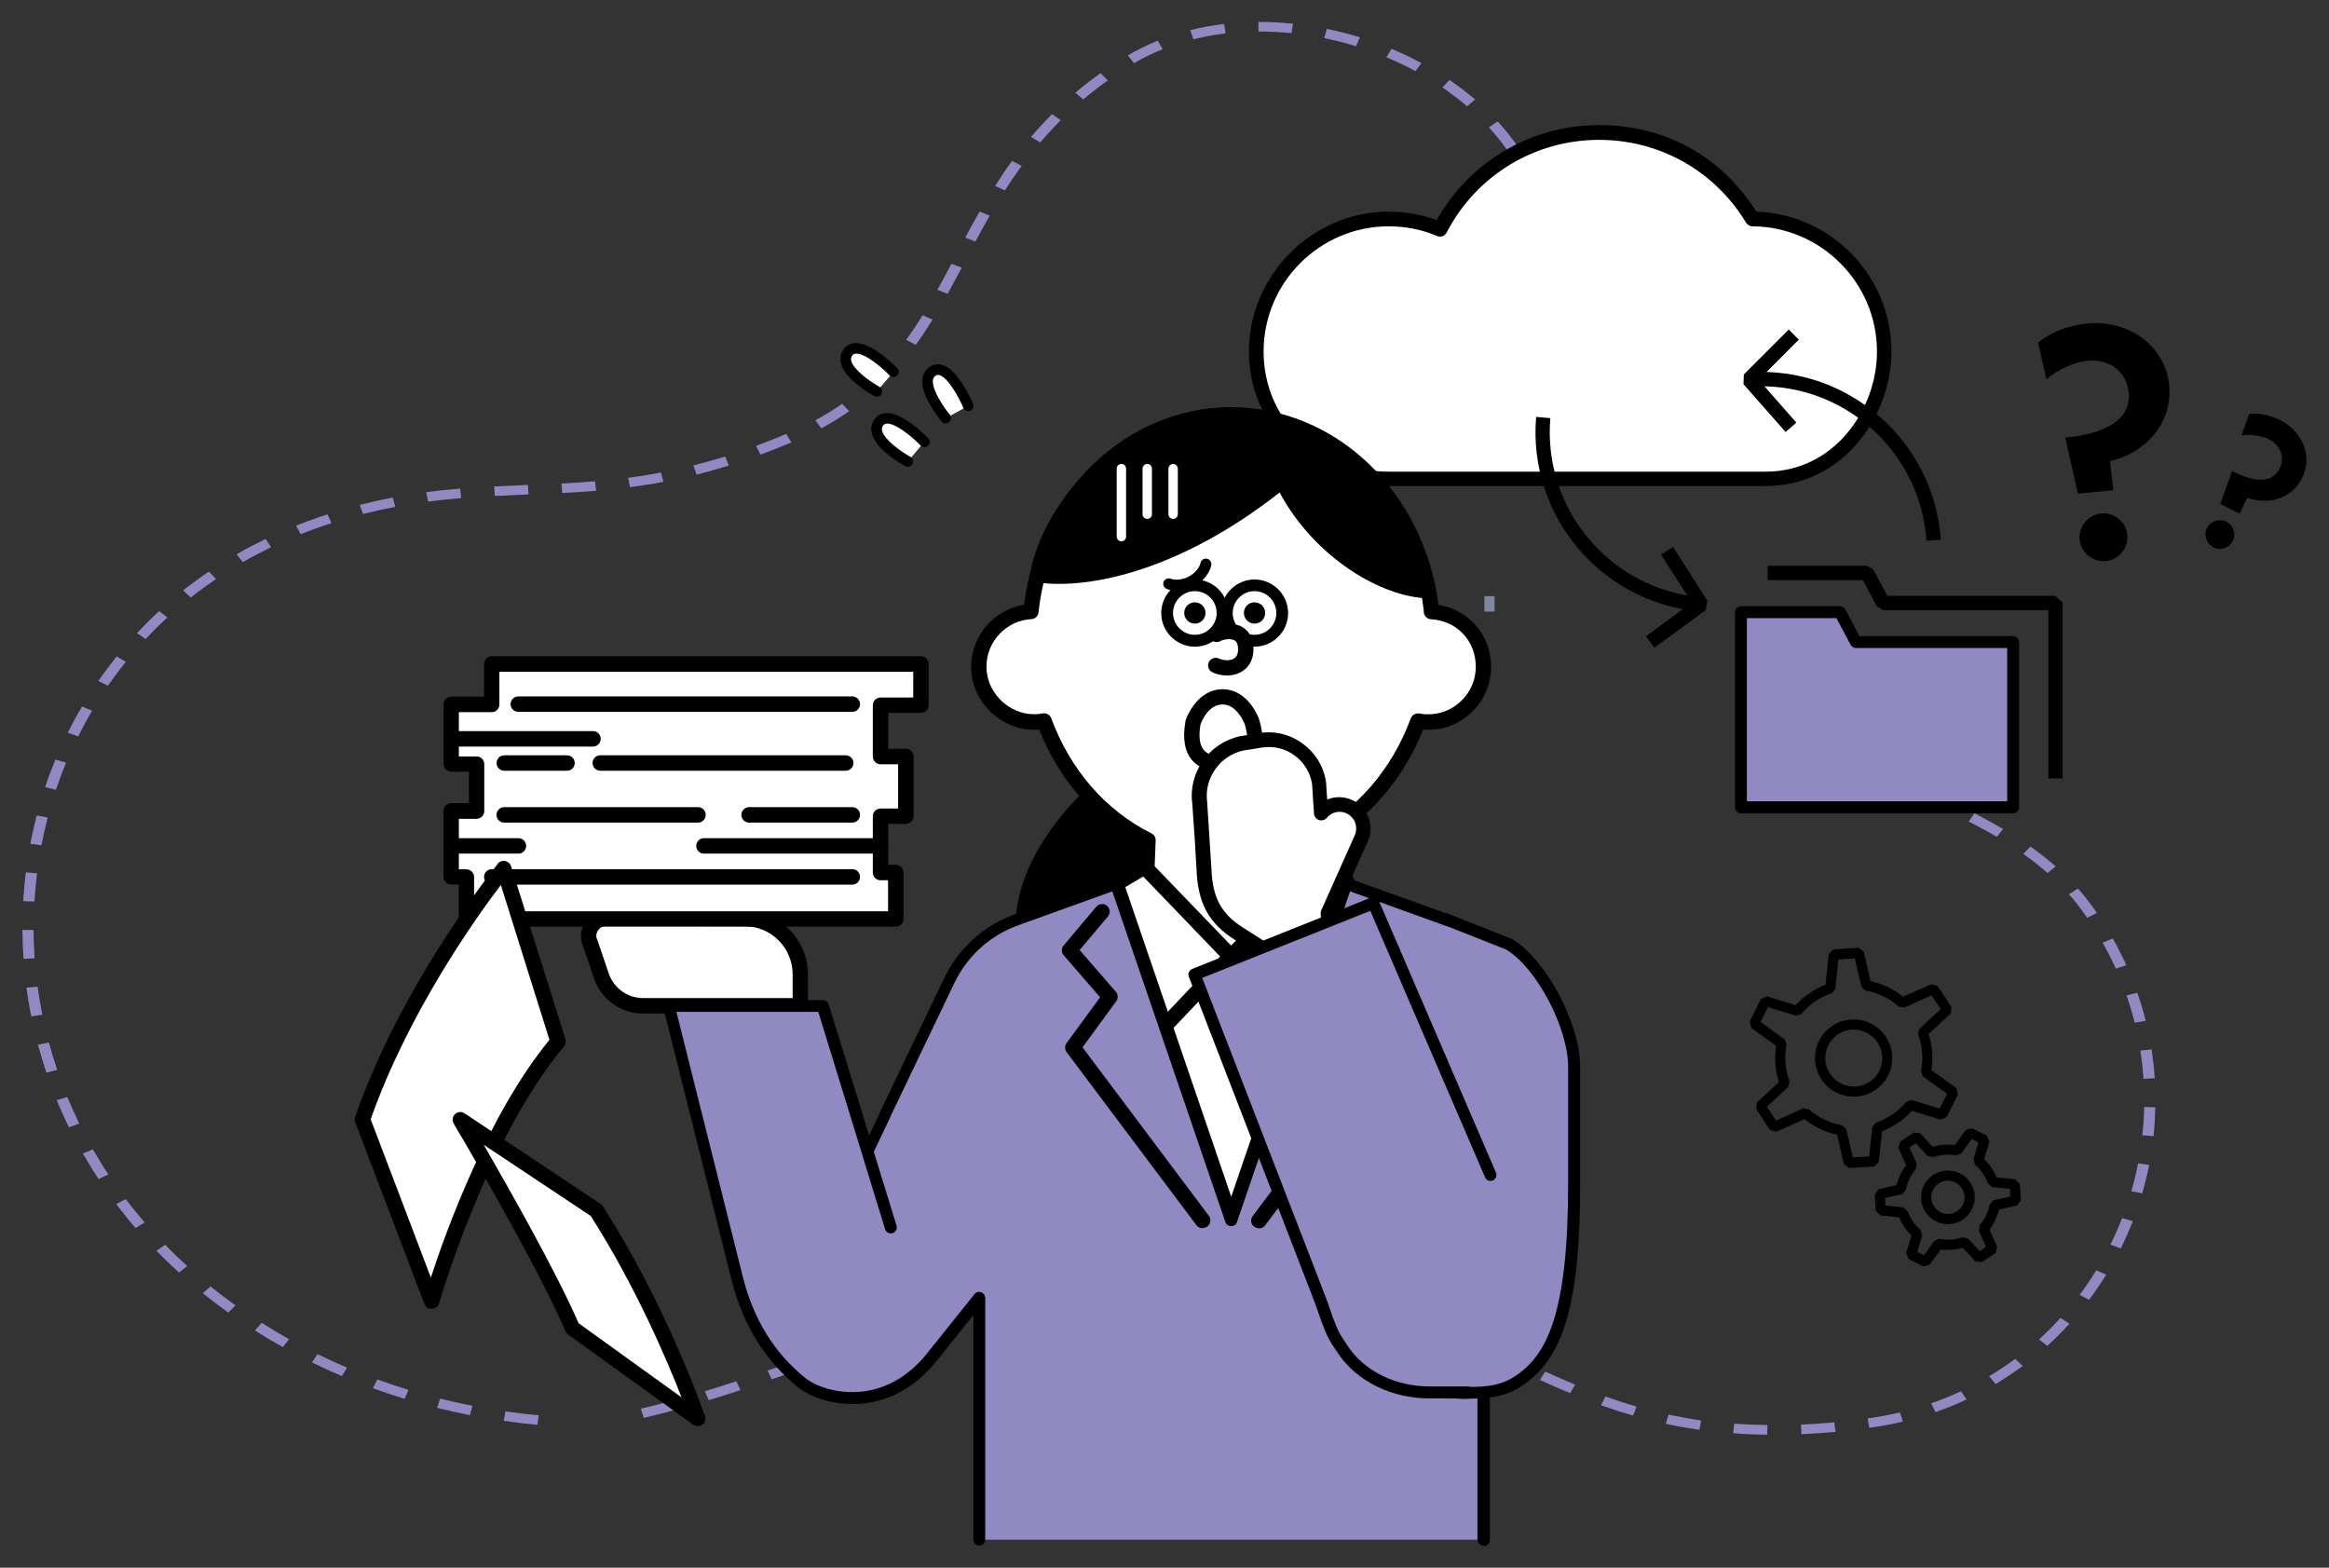 <?xml version="1.0" encoding="UTF-8"?>
<svg id="_レイヤー_2" xmlns="http://www.w3.org/2000/svg" width="208" height="140" version="1.1" viewBox="0 0 208 140">
  <rect x="0" y="0" width="208" height="140" fill="#333333" stroke="none"/>
  <!-- Generator: Adobe Illustrator 29.5.1, SVG Export Plug-In . SVG Version: 2.1.0 Build 141)  -->
  <path d="M157.84,128.12c-1.03,0-2.05-.05-3.05-.13l.09-.85c.96.07,1.97.11,2.97.12l-.02.85h0ZM160.89,128.07l-.05-.85c.96-.04,1.97-.11,2.98-.2l.11.85c-1.03.09-2.05.16-3.03.21h0ZM151.76,127.68c-1-.14-2.01-.32-2.99-.53l.25-.82c.96.2,1.94.38,2.91.52l-.16.84h0ZM166.95,127.51l-.16-.84c.97-.13,1.94-.31,2.89-.54l.27.82c-.98.24-1.99.42-3,.56h0ZM48,127.24c-1.01-.09-2.02-.21-3.02-.36l.17-.84c.97.14,1.97.26,2.96.35l-.11.85h0ZM57.5,126.62l-.27-.82c.92-.22,1.9-.46,2.87-.73l.31.81c-.99.27-1.97.52-2.91.74h0ZM145.84,126.41c-.94-.27-1.87-.57-2.85-.92l.39-.78c.95.34,1.86.63,2.78.9l-.32.81h0ZM41.98,126.38c-.99-.2-1.98-.42-2.95-.66l.28-.82c.95.24,1.92.45,2.89.64l-.23.83h0ZM172.85,126.1l-.38-.78c.91-.31,1.8-.68,2.67-1.08l.49.74c-.9.42-1.83.79-2.77,1.12h0ZM63.29,125.04l-.34-.8c.89-.27,1.82-.56,2.81-.89l.37.79c-1,.33-1.94.63-2.84.9h0ZM36.14,124.92c-.95-.29-1.9-.61-2.84-.95l.4-.78c.92.33,1.85.64,2.78.93l-.34.8h0ZM140.23,124.41c-.82-.34-1.68-.71-2.7-1.17l.47-.75c1.01.45,1.86.82,2.67,1.16l-.44.76h0ZM178.23,123.6l-.58-.7c.8-.48,1.58-1,2.33-1.55l.66.64c-.78.57-1.59,1.11-2.41,1.61h0ZM68.93,123.19l-.38-.79c.92-.32,1.86-.64,2.79-.97l.38.78c-.93.33-1.87.65-2.8.97h0ZM30.54,122.89c-.9-.38-1.81-.8-2.68-1.22l.5-.74c.86.42,1.74.82,2.63,1.2l-.45.76h0ZM134.87,122.02c-.88-.41-1.76-.81-2.65-1.21l.47-.75c.9.4,1.78.81,2.66,1.21l-.48.74h0ZM74.52,121.25l-.38-.78c.92-.32,1.87-.64,2.81-.96l.37.79c-.94.31-1.87.63-2.8.95ZM25.26,120.3c-.85-.47-1.69-.97-2.49-1.49l.6-.68c.8.5,1.62,1,2.45,1.46l-.56.71h0ZM182.84,120.19l-.74-.58c.67-.6,1.32-1.25,1.92-1.92l.8.52c-.63.69-1.29,1.36-1.98,1.98ZM129.55,119.65c-.95-.39-1.83-.74-2.71-1.07l.4-.78c.89.33,1.8.68,2.76,1.08l-.44.76h0ZM80.13,119.38l-.34-.8c1-.31,1.93-.6,2.85-.86l.32.81c-.92.27-1.85.54-2.83.85h0ZM85.82,117.75l-.29-.82c.98-.25,1.97-.49,2.92-.7l.25.82c-.94.21-1.91.44-2.88.69h0ZM124.06,117.64c-.94-.29-1.89-.56-2.83-.8l.28-.82c.96.24,1.94.52,2.89.82l-.34.8ZM20.38,117.21c-.78-.56-1.54-1.14-2.27-1.72l.69-.61c.72.58,1.47,1.15,2.23,1.69l-.65.65h0ZM91.62,116.47l-.21-.83c1-.18,2-.35,2.98-.49l.17.84c-.97.14-1.96.31-2.94.49ZM118.35,116.21c-.96-.19-1.94-.34-2.93-.48l.16-.84c1,.14,2.01.31,2.99.49l-.22.83h0ZM186.58,116.08l-.85-.45c.53-.7,1.02-1.43,1.48-2.19l.89.39c-.47.77-.99,1.53-1.53,2.25ZM97.51,115.6l-.13-.85c1-.11,2.01-.2,3.03-.27l.09.85c-1,.07-2,.16-2.98.27h0ZM112.46,115.4c-.97-.09-1.98-.15-2.98-.19l.05-.85c1.03.04,2.05.1,3.03.19l-.1.85h0ZM103.49,115.19l-.04-.85c.9-.03,1.81-.05,2.72-.05h.32v.85h-.32c-.88,0-1.79.02-2.68.04ZM15.98,113.64c-.69-.63-1.36-1.28-2.01-1.94l.78-.54c.63.65,1.29,1.29,1.97,1.9l-.74.58ZM189.4,111.48l-.92-.33c.38-.77.73-1.57,1.04-2.37l.96.27c-.32.82-.68,1.64-1.07,2.43h0ZM12.1,109.66c-.6-.69-1.17-1.41-1.72-2.13l.85-.45c.53.71,1.11,1.41,1.69,2.09l-.82.5h0ZM191.32,106.57l-.97-.2c.24-.81.44-1.65.6-2.48l.99.14c-.17.85-.38,1.7-.62,2.54ZM8.81,105.3c-.49-.74-.96-1.52-1.41-2.29l.9-.37c.43.75.89,1.51,1.38,2.24l-.88.42h0ZM192.33,101.46l-1-.08c.09-.84.15-1.69.16-2.52l1,.02c-.02.85-.07,1.72-.16,2.59ZM6.15,100.66c-.38-.79-.75-1.6-1.09-2.41l.95-.28c.33.79.69,1.59,1.07,2.37,0,0-.92.33-.92.33ZM191.43,96.34c-.05-.84-.15-1.69-.28-2.52l1-.11c.13.85.23,1.72.29,2.58l-1,.05ZM4.15,95.79c-.28-.82-.53-1.67-.76-2.5l.98-.19c.22.82.47,1.65.74,2.45l-.96.24ZM190.65,91.34c-.2-.82-.45-1.65-.73-2.45l.96-.24c.29.82.54,1.67.75,2.51l-.98.17h0ZM2.79,90.76c-.17-.85-.31-1.7-.43-2.56l1-.09c.11.83.26,1.68.42,2.51,0,0-.99.14-.99.14ZM188.96,86.5c-.35-.78-.75-1.56-1.18-2.32l.91-.37c.44.78.85,1.58,1.21,2.38l-.94.31ZM2.1,85.63c-.06-.86-.09-1.72-.1-2.58h1c0,.83.04,1.69.09,2.53l-1,.05h0ZM186.39,81.95c-.11-.16-.22-.31-.33-.47-.4-.56-.83-1.11-1.29-1.62l.81-.51c.48.54.93,1.11,1.35,1.69.12.16.23.32.34.49l-.87.43h0ZM3.07,80.51l-1-.04c.05-.85.13-1.72.24-2.57l1,.09c-.1.84-.18,1.69-.23,2.52ZM182.86,77.96c-.66-.58-1.39-1.16-2.16-1.71l.64-.65c.81.57,1.56,1.17,2.25,1.77l-.72.59h0ZM3.7,75.48l-.99-.13c.16-.85.36-1.7.57-2.53l.98.19c-.21.82-.4,1.65-.56,2.48h0ZM178.33,74.73c-.77-.45-1.59-.9-2.51-1.37l.52-.73c.93.48,1.77.94,2.56,1.4l-.57.7h0ZM4.99,70.53l-.96-.24c.27-.83.59-1.65.92-2.46l.95.28c-.33.79-.63,1.6-.9,2.41h0ZM6.97,65.76l-.92-.33c.4-.8.82-1.58,1.28-2.34l.9.38c-.44.74-.86,1.52-1.25,2.3h0ZM9.64,61.24l-.86-.43c.52-.74,1.07-1.48,1.63-2.19l.83.48c-.56.69-1.09,1.4-1.6,2.13h0ZM13.01,57.07l-.78-.53c.63-.67,1.3-1.34,1.98-1.97l.74.57c-.67.61-1.32,1.26-1.94,1.92ZM17.03,53.35l-.68-.62c.74-.59,1.52-1.16,2.31-1.69l.63.67c-.77.53-1.53,1.07-2.25,1.65h0ZM21.69,50.21l-.56-.71c.84-.49,1.72-.94,2.59-1.37l.49.74c-.86.42-1.71.86-2.53,1.33h0ZM26.86,47.71l-.42-.77c.71-.28,1.44-.55,2.17-.8.21-.07.43-.14.64-.21l.36.79c-.2.07-.42.13-.63.2-.71.24-1.43.5-2.12.78h0ZM32.42,45.91l-.29-.82c.97-.25,1.96-.47,2.95-.66l.22.83c-.96.19-1.93.4-2.88.64ZM38.23,44.79l-.16-.84c.96-.13,1.95-.23,3.03-.32l.09.85c-1.05.09-2.01.19-2.96.31ZM44.19,44.29l-.05-.85c.96-.05,1.92-.09,2.88-.13h.13l.05.85h-.13c-.96.04-1.91.08-2.87.13h0ZM50.21,44.03l-.06-.85c1.1-.05,2.08-.13,2.99-.2l.1.85c-.92.08-1.92.14-3.03.2h0ZM56.26,43.51l-.16-.84c1-.13,1.98-.29,2.93-.47l.22.83c-.97.19-1.98.34-2.99.48ZM62.21,42.38l-.28-.82c.94-.24,1.89-.5,2.83-.79l.34.8c-.96.3-1.94.57-2.89.82h0ZM67.92,40.6l-.4-.78c.89-.33,1.8-.69,2.7-1.07l.45.76c-.92.39-1.85.76-2.75,1.09ZM73.35,38.25l-.53-.72c.84-.45,1.64-.94,2.39-1.47l.63.66c-.78.55-1.62,1.06-2.49,1.53ZM78.09,34.95l-.73-.58c.66-.59,1.3-1.24,1.9-1.92l.81.51c-.63.71-1.29,1.38-1.98,1.99ZM139.5,33.06c-.04-.83-.08-1.68-.13-2.55l1-.05c.05.88.09,1.72.13,2.56l-1,.03ZM81.78,30.8l-.85-.45c.49-.68.97-1.4,1.47-2.2l.89.39c-.51.82-1,1.56-1.5,2.25h0ZM139.16,27.98c-.09-.87-.2-1.69-.34-2.52l1-.12c.14.84.25,1.68.34,2.56l-1,.08h0ZM84.63,26.24l-.91-.36c.42-.76.84-1.54,1.25-2.32l.92.34c-.42.78-.83,1.57-1.26,2.34ZM138.34,22.96c-.19-.82-.4-1.65-.63-2.48l.97-.2c.24.84.46,1.69.65,2.52l-.99.16h0ZM87.12,21.57l-.92-.35c.49-.9.89-1.64,1.29-2.33l.9.37c-.39.68-.79,1.41-1.28,2.3h0ZM136.92,18.05c-.09-.27-.2-.55-.3-.82-.19-.52-.42-1.04-.67-1.55l.92-.33c.27.53.5,1.08.7,1.62.1.28.2.56.3.84l-.96.24h0ZM89.76,17.01l-.89-.41c.51-.79,1-1.53,1.52-2.23l.85.45c-.51.7-1,1.41-1.5,2.19h0ZM134.63,13.44c-.49-.71-1.05-1.4-1.66-2.07l.79-.53c.63.69,1.21,1.42,1.73,2.16l-.86.43h0ZM92.9,12.72l-.82-.49c.6-.71,1.23-1.4,1.88-2.04l.77.55c-.63.63-1.25,1.3-1.83,1.98ZM131.02,9.49c-.69-.59-1.43-1.15-2.2-1.68l.63-.67c.8.55,1.58,1.13,2.29,1.74l-.71.6h0ZM96.75,8.88l-.71-.6c.71-.6,1.47-1.19,2.25-1.75l.65.65c-.76.54-1.5,1.11-2.19,1.7h0ZM126.41,6.35c-.83-.45-1.7-.86-2.59-1.23l.45-.76c.92.38,1.82.81,2.68,1.28l-.54.72h0ZM101.28,5.64l-.56-.7c.85-.49,1.75-.93,2.68-1.31l.43.77c-.89.35-1.74.77-2.55,1.24ZM121.1,4.13c-.93-.29-1.89-.53-2.84-.73l.24-.82c.99.2,1.98.45,2.95.75l-.34.8ZM106.58,3.51l-.28-.82c.97-.24,1.99-.43,3.02-.55l.14.84c-.98.12-1.95.3-2.88.53ZM115.34,2.96c-.95-.09-1.9-.15-2.84-.15h-.11v-.85h.12c.97,0,1.97.05,2.96.16l-.12.85h-.02Z" style="fill: #9189c2;"/>
  <rect x="132.57" y="53.24" width=".91" height="1.37" style="fill: #8185a0;"/>
  <polygon points="179.79 57.33 179.79 72.09 155.49 72.09 155.49 54.66 164.34 54.66 165.75 57.33 179.79 57.33" style="fill: #9189c2;"/>
  <path d="M179.79,72.63h-24.31c-.3,0-.53-.24-.53-.53v-17.43c0-.3.24-.53.53-.53h8.85c.2,0,.38.11.47.28l1.27,2.39h13.72c.3,0,.53.24.53.53v14.76c0,.3-.24.53-.53.53ZM156.02,71.56h23.24v-13.69h-13.51c-.2,0-.38-.11-.47-.28l-1.27-2.39h-8v16.37Z"/>
  <path d="M168.27,31.38c0,5.42-3.97,11.38-10.59,11.38h-33.66c-6.53,0-11.83-4.84-11.83-11.38s5.3-11.83,11.83-11.83c1.62,0,3.17.33,4.59.92,2.66-5.13,8.02-8.65,14.2-8.65,5.81,0,10.89,3.1,13.69,7.72,6.51.03,11.77,5.31,11.77,11.83h0Z" style="fill: #fff;"/>
  <path d="M157.68,43.41h-33.66c-6.99,0-12.48-5.28-12.48-12.03s5.6-12.48,12.48-12.48c1.47,0,2.92.25,4.29.75,2.95-5.24,8.45-8.48,14.49-8.48s10.98,2.88,14.06,7.73c6.68.23,12.06,5.75,12.06,12.47,0,5.78-4.3,12.03-11.24,12.03h0ZM124.03,20.21c-6.16,0-11.18,5.02-11.18,11.18s4.91,10.73,11.18,10.73h33.66c6.14,0,9.94-5.57,9.94-10.73,0-6.13-4.99-11.14-11.12-11.18-.23,0-.44-.12-.56-.31-2.81-4.64-7.72-7.41-13.14-7.41-5.75,0-10.97,3.17-13.62,8.29-.16.3-.52.43-.83.3-1.37-.58-2.83-.87-4.33-.87h0Z"/>
  <polygon points="184.21 69.51 182.94 69.51 182.94 54.49 168.18 54.49 167.61 54.14 166.37 51.81 157.87 51.81 157.87 50.53 166.75 50.53 167.31 50.87 168.56 53.21 183.57 53.21 184.21 53.84 184.21 69.51"/>
  <polygon points="159.47 38.58 155.71 34.31 155.74 33.44 159.75 29.43 160.65 30.33 157.07 33.92 160.43 37.74 159.47 38.58"/>
  <path d="M172.05,48.29c-.56-8.14-7.62-14.31-15.76-13.76l-.09-1.28c8.84-.6,16.52,6.11,17.13,14.95l-1.28.09Z"/>
  <polygon points="149.42 48.84 152.48 53.63 152.33 54.49 147.75 57.84 147 56.82 151.09 53.81 148.35 49.53 149.42 48.84"/>
  <path d="M138.46,37.34c-.69,8.13,5.35,15.3,13.49,16l-.11,1.27c-8.83-.76-15.4-8.55-14.65-17.38l1.27.11h0Z"/>
  <path d="M165.14,104.31l-.47-.35-.6-2.62c-1.07-.24-2.05-.71-2.91-1.4l-2.52,1.13-.56-.16-1.24-1.87.07-.59,1.97-1.83c-.34-1.04-.42-2.15-.25-3.22l-2.23-1.61-.14-.57,1-2.01.54-.24,2.57.79c.74-.81,1.65-1.43,2.67-1.83l.28-2.74.42-.41,2.24-.14.47.35.6,2.62c1.06.24,2.05.71,2.91,1.4l2.52-1.12.56.16,1.24,1.87-.07.59-1.97,1.83c.34,1.04.42,2.15.25,3.22l2.23,1.61.14.57-1,2.01-.54.24-2.57-.79c-.74.81-1.65,1.43-2.67,1.83l-.28,2.73-.42.41-2.24.14v.02ZM164.47,100.49h.05l.37.34.58,2.53,1.47-.09.27-2.63.31-.38c1.07-.36,2.01-1.01,2.74-1.88l.49-.14,2.48.76.66-1.32-2.15-1.55-.18-.45s.02-.06.02-.09c.2-1.08.1-2.19-.28-3.22l.12-.49,1.9-1.77-.82-1.22-2.42,1.08-.49-.07c-.84-.74-1.85-1.23-2.93-1.43h-.06l-.36-.35-.59-2.53-1.47.09-.27,2.63-.31.38c-1.07.36-2.01,1.01-2.74,1.87l-.49.14-2.48-.76-.66,1.32,2.15,1.56.18.45s-.02.06-.02.09v.02c-.2,1.07-.1,2.17.28,3.2l-.12.49-1.9,1.77.82,1.23,2.42-1.09.49.07c.84.74,1.86,1.23,2.93,1.43h0Z"/>
  <path d="M165.57,97.93c-.21,0-.42-.02-.63-.05h0c-.91-.16-1.7-.67-2.23-1.43s-.72-1.68-.56-2.58c.16-.91.67-1.69,1.43-2.22s1.68-.72,2.58-.56c1.87.34,3.12,2.14,2.78,4.01-.16.91-.67,1.69-1.43,2.22-.58.4-1.26.61-1.95.61h0ZM165.56,91.94c-1.21,0-2.27.86-2.5,2.09-.13.67.02,1.34.41,1.9s.96.93,1.64,1.06h0c.67.13,1.34-.02,1.9-.41.56-.38.93-.96,1.05-1.63.25-1.38-.67-2.7-2.05-2.96-.15-.03-.31-.04-.45-.04h0Z"/>
  <path d="M171.77,113.09l-1.3-.65-.24-.54.49-1.57c-.49-.45-.86-1.01-1.11-1.62l-1.68-.17-.41-.42-.09-1.45.35-.47,1.6-.37c.16-.64.45-1.25.85-1.78l-.69-1.54.16-.56,1.21-.81.59.07,1.11,1.2c.62-.19,1.29-.24,1.97-.15l.99-1.36.57-.14,1.3.65.24.54-.48,1.57c.49.45.86,1.01,1.11,1.62l1.67.17.41.42.09,1.45-.35.47-1.6.37c-.16.64-.45,1.25-.85,1.78l.69,1.54-.16.56-1.21.81-.59-.07-1.12-1.21c-.64.19-1.31.24-1.97.15l-.99,1.36-.57.14h0ZM171.22,111.79l.61.31.92-1.29.46-.18c.68.14,1.38.09,2.02-.14l.52.1,1.06,1.14.56-.38-.64-1.44.07-.49c.46-.53.77-1.17.89-1.86l.34-.37,1.51-.34-.04-.68-1.58-.16-.39-.34c-.24-.67-.63-1.24-1.15-1.67l-.14-.49.45-1.48-.61-.31-.92,1.29-.46.18c-.68-.13-1.38-.09-2.02.14l-.53-.1-1.05-1.14-.57.38.64,1.44-.07.49c-.46.53-.77,1.18-.89,1.87l-.34.37-1.51.34.04.68,1.58.16.41.38c.23.63.62,1.2,1.14,1.63l.15.49-.45,1.48h0Z"/>
  <path d="M173.96,109.32c-.34,0-.7-.08-1.02-.23-.58-.27-1.02-.76-1.23-1.36-.22-.6-.19-1.25.09-1.83.27-.58.76-1.02,1.36-1.23,1.25-.44,2.62.2,3.06,1.45.22.6.18,1.25-.09,1.83-.27.58-.76,1.02-1.36,1.23-.27.09-.53.14-.81.14ZM173.96,105.43c-.16,0-.33.03-.49.09-.38.13-.67.41-.85.76-.17.36-.19.76-.05,1.14s.41.67.76.85c.36.17.76.19,1.13.05h0c.38-.13.67-.41.85-.76.17-.36.19-.76.05-1.14-.22-.6-.79-.99-1.4-.99h0Z"/>
  <g id="_テキスト">
    <path d="M98.77,69.81s-8.45,6.69-7.29,14.51l11.74-5.4v-6.02l-4.45-3.09Z"/>
    <path d="M91.48,85c-.11,0-.23-.03-.33-.09-.19-.1-.32-.29-.35-.5-1.21-8.11,7.19-14.86,7.54-15.14.24-.19.57-.2.82-.02l4.45,3.09c.19.13.3.34.3.56v6.02c0,.27-.16.51-.4.62l-11.74,5.4c-.09.04-.19.06-.29.06h0ZM98.82,70.67c-1.52,1.34-7.03,6.61-6.74,12.62l10.46-4.81v-5.22s-3.72-2.59-3.72-2.59Z"/>
    <polygon points="104.02 91.64 109.95 109 116.02 91.25 115.48 85.4 106.02 85.4 104.02 91.64" style="fill: #fff;"/>
    <path d="M109.95,109.68c-.29,0-.56-.19-.65-.46l-5.93-17.35c-.05-.14-.05-.29,0-.43l2.01-6.24c.09-.28.35-.48.65-.48h9.45c.35,0,.65.27.68.62l.54,5.85c0,.09,0,.2-.03.28l-6.07,17.75c-.09.27-.35.46-.65.46h0ZM104.75,91.63l5.21,15.24,5.37-15.71-.47-5.08h-8.32s-1.79,5.55-1.79,5.55Z"/>
    <polygon points="109.93 85.4 104.02 91.64 99.67 78.92 102.25 77.38 109.93 85.4" style="fill: #fff;"/>
    <path d="M104.02,92.32s-.09,0-.15-.02c-.24-.05-.42-.22-.5-.45l-4.35-12.72c-.1-.31.02-.64.3-.82l2.59-1.54c.27-.16.63-.12.85.12l7.67,8.02c.25.27.25.68,0,.95l-5.91,6.24c-.13.14-.31.21-.5.21h0ZM100.5,79.23l3.8,11.12,4.68-4.94-6.84-7.16-1.64.97h0Z"/>
    <polygon points="109.93 85.4 116.02 91.25 120.27 78.71 118.22 77.38 109.93 85.4" style="fill: #fff;"/>
    <path d="M116.02,91.93c-.17,0-.34-.07-.48-.19l-6.09-5.85c-.13-.13-.21-.31-.21-.49s.08-.37.21-.49l8.29-8.02c.23-.22.58-.26.85-.09l2.05,1.32c.27.17.38.5.27.79l-4.25,12.54c-.08.22-.26.39-.49.45-.05.02-.11.02-.16.02h0ZM110.92,85.39l4.8,4.61,3.73-11.01-1.14-.74-7.39,7.15h0Z"/>
    <path d="M127.84,54.63c-1.03-9.89-8.65-17.57-17.89-17.57s-16.85,7.68-17.89,17.57c-2.59.15-4.65,2.3-4.65,4.92s2.21,4.94,4.94,4.94c.31,0,.61-.03.9-.09,1.74,4.73,5.08,8.55,9.28,10.64l-.09,2.6,7.47,7.75,7.76-7.43-.27-2.96c4.17-2.1,7.49-5.91,9.22-10.61.29.05.6.09.9.09,2.73,0,4.94-2.21,4.94-4.94s-2.05-4.77-4.65-4.92h.02,0Z" style="fill: #fff;"/>
    <path d="M109.91,86.08c-.18,0-.36-.07-.49-.21l-7.47-7.75c-.13-.13-.2-.31-.19-.5l.08-2.16c-4.05-2.15-7.23-5.78-9.03-10.31-3.24.27-6.08-2.41-6.08-5.6,0-2.77,2.03-5.11,4.72-5.54,1.3-10.1,9.17-17.64,18.51-17.64s17.21,7.55,18.51,17.64c2.71.44,4.7,2.72,4.7,5.54,0,3.25-2.8,5.88-6.07,5.6-1.79,4.49-4.93,8.11-8.94,10.26l.23,2.5c.02.2-.05.42-.21.56l-7.76,7.43c-.13.13-.31.19-.48.19h0ZM103.14,77.38l6.8,7.05,7.03-6.73-.24-2.63c-.02-.28.13-.55.38-.67,4.04-2.04,7.2-5.68,8.88-10.24.12-.31.44-.5.78-.44.26.05.52.07.78.07,2.34,0,4.25-1.9,4.25-4.25s-1.72-4.11-4-4.24c-.37-.02-.66-.34-.65-.71,0-.03,0-.05,0-.09-1.08-9.58-8.44-16.78-17.19-16.78s-16.19,7.29-17.21,16.96c-.03.34-.31.6-.64.61-2.24.13-4.01,1.99-4.01,4.24,0,2.56,2.42,4.67,5.02,4.18.33-.06.66.13.77.44,1.69,4.59,4.86,8.24,8.94,10.27.24.12.39.37.38.63l-.09,2.31h0Z"/>
    <circle cx="106.71" cy="54.75" r="2.48" style="fill: #fff;"/>
    <path d="M106.71,57.75c-1.65,0-3-1.35-3-3s1.35-3,3-3,3,1.35,3,3-1.35,3-3,3ZM106.71,52.79c-1.07,0-1.95.88-1.95,1.95s.88,1.95,1.95,1.95,1.95-.88,1.95-1.95-.88-1.95-1.95-1.95Z"/>
    <circle cx="106.71" cy="54.75" r=".68"/>
    <path d="M106.71,55.69c-.52,0-.95-.42-.95-.95s.42-.95.95-.95.95.42.95.95-.42.95-.95.95ZM106.71,54.32c-.23,0-.42.19-.42.42s.19.42.42.42.42-.19.42-.42-.19-.42-.42-.42Z"/>
    <circle cx="112.04" cy="54.75" r="2.48" style="fill: #fff;"/>
    <path d="M112.04,57.75c-1.65,0-3-1.35-3-3s1.35-3,3-3,3,1.35,3,3-1.35,3-3,3ZM112.04,52.79c-1.07,0-1.95.88-1.95,1.95s.88,1.95,1.95,1.95,1.95-.88,1.95-1.95-.88-1.95-1.95-1.95Z"/>
    <circle cx="112.04" cy="54.75" r=".68"/>
    <path d="M112.04,55.69c-.52,0-.95-.42-.95-.95s.42-.95.95-.95.95.42.95.95-.42.95-.95.95ZM112.04,54.32c-.23,0-.42.19-.42.42s.19.42.42.42.42-.19.42-.42-.19-.42-.42-.42Z"/>
    <path d="M111.81,64.48s-.79-2.25-2.63-2.25-2.63,2.25-2.63,2.25c-.53,2.95.85,3.74,2.63,3.74s3.6-.51,2.63-3.74Z" style="fill: #fff;"/>
    <path d="M109.18,68.9c-1.23,0-2.16-.35-2.74-1.04-.65-.78-.84-1.95-.56-3.5,0-.04.02-.07.03-.11.04-.11.98-2.7,3.28-2.7s3.23,2.59,3.27,2.7c0,0,0,.02,0,.03.46,1.54.39,2.67-.2,3.48-.76,1.03-2.12,1.14-3.08,1.14h0ZM107.22,64.66c-.19,1.09-.09,1.87.28,2.31.31.37.88.56,1.69.56,1.03,0,1.69-.2,1.98-.59.39-.53.22-1.51,0-2.25-.06-.16-.71-1.78-1.98-1.78s-1.85,1.47-1.96,1.75h0Z"/>
    <path d="M108.58,59.43s.6.31,1.37.18c.6-.09,1.29-.52,1.31-1.57.04-2.12-2.08-1.71-2.6-1.39" style="fill: #fff;"/>
    <path d="M109.56,60.32c-.71,0-1.23-.26-1.3-.29-.34-.18-.46-.59-.29-.92.17-.33.59-.46.92-.29.02,0,.43.2.94.12.49-.08.73-.38.74-.9.02-.66-.24-.8-.31-.85-.39-.23-1.08-.05-1.25.05-.32.2-.74.09-.94-.23s-.09-.74.23-.94c.54-.33,1.76-.58,2.64-.08.47.27,1.03.85,1,2.06-.02,1.43-1.03,2.1-1.89,2.23-.17.03-.34.04-.5.04h.02Z"/>
    <path d="M92.68,51.32c4.44.64,12.66-.95,21.84-8.4,2.95,6.16,9.16,9.73,13.03,9.83-1.34-6.81-8.38-15.69-17.61-15.69s-16.21,8.07-17.27,14.27h0Z"/>
    <path d="M127.54,53.43h-.02c-4.17-.11-10.12-3.65-13.24-9.45-8.81,6.92-16.93,8.7-21.67,8.03-.18-.02-.34-.1-.46-.24-.13-.16-.19-.36-.15-.56,1.03-6.07,8.02-14.84,17.94-14.84s16.94,9.44,18.28,16.25c.04.2-.02.42-.15.57-.13.16-.32.24-.53.24h0ZM114.51,42.23s.1,0,.15.02c.2.05.38.18.47.38,2.52,5.28,7.72,8.79,11.54,9.36-2.3-9.3-11.06-14.24-16.74-14.24-8.79,0-15.09,7.44-16.45,12.98,4.66.38,12.29-1.6,20.59-8.34.13-.1.27-.16.43-.16h0Z"/>
    <path d="M107.69,50.36s-.14.93-1.3,1.55c-1.16.62-2.01.22-2.01.22" style="fill: #fff;"/>
    <path d="M105.09,52.75c-.55,0-.9-.16-.92-.17-.24-.12-.35-.41-.24-.65.12-.24.41-.35.65-.24.02,0,.67.27,1.58-.2.91-.49,1.04-1.17,1.05-1.2.05-.27.31-.44.56-.4.27.05.45.29.41.56,0,.05-.2,1.18-1.55,1.91-.59.31-1.11.4-1.53.4h0Z"/>
    <path d="M104.77,46.34c-.23,0-.42-.19-.42-.42v-4.07c0-.23.19-.42.42-.42s.42.19.42.42v4.07c0,.23-.19.42-.42.42Z" style="fill: #fff;"/>
    <path d="M102.46,46.34c-.23,0-.42-.19-.42-.42v-4.07c0-.23.19-.42.42-.42s.42.19.42.42v4.07c0,.23-.19.42-.42.42Z" style="fill: #fff;"/>
    <path d="M100.15,48.34c-.23,0-.42-.19-.42-.42v-6.07c0-.23.19-.42.42-.42s.42.19.42.42v6.07c0,.23-.19.42-.42.42Z" style="fill: #fff;"/>
    <path d="M52.68,84.11l1.04,3.06c.54,1.59,2.04,2.66,3.72,2.66h14.05v-2.81c0-2.75-2.23-4.98-4.98-4.98l-12.34-.02c-1.08,0-1.85,1.07-1.5,2.09,0,0,0,0,0,0Z" style="fill: #fff;"/>
    <path d="M71.48,90.51h-14.05c-1.98,0-3.73-1.25-4.37-3.12l-1.01-2.96s-.03-.06-.04-.09c-.24-.7-.13-1.45.3-2.05.42-.6,1.11-.95,1.85-.95l12.34.02c3.12,0,5.66,2.54,5.66,5.67v2.81c0,.38-.31.69-.69.69h0ZM53.3,83.81s.02.05.03.07l1.04,3.06c.45,1.31,1.68,2.19,3.06,2.19h13.36v-2.12c0-2.37-1.93-4.3-4.3-4.3l-12.34-.02c-.29,0-.56.13-.73.38-.16.22-.2.48-.14.74h0Z"/>
    <path d="M132.48,137.5v-22.95l3.46-25.37-.78-1.62c-1.21-2.54-3.39-4.5-6.03-5.45l-8.89-3.2-10.28,30.08-10.28-30.08-8.89,3.2c-2.65.95-4.81,2.91-6.03,5.45l-5.7,11.89h.02l-1.6,3.37,2.09,6.79-6.1-19.78h-13.75l6.11,24.39c1.12,4.4,3.24,7.2,5.69,9.21,1.94,1.59,7.64,2.95,11.78-2.38l4.12-5.15v21.6" style="fill: #9189c2;"/>
    <path d="M132.48,138.03c-.3,0-.53-.24-.53-.53v-22.95l3.44-25.28-.71-1.48c-1.14-2.39-3.23-4.28-5.73-5.17l-8.38-3.02-10.11,29.57c-.15.43-.86.43-1.01,0l-10.11-29.57-8.38,3.02c-2.53.91-4.56,2.74-5.73,5.17l-5.64,11.78s-.02.08-.04.11l-1.51,3.18,2.03,6.59c.09.28-.07.58-.35.67s-.58-.07-.67-.35l-2.09-6.79v-.02l-3.88-12.6h-12.67l5.95,23.73c.96,3.75,2.76,6.68,5.51,8.93.98.8,2.94,1.49,5.13,1.25,2.26-.25,4.3-1.48,5.9-3.54l4.13-5.16c.14-.18.38-.25.6-.17.21.08.36.27.36.5v21.6c0,.3-.24.53-.53.53s-.53-.24-.53-.53v-20.07l-3.17,3.97c-2.25,2.89-4.84,3.74-6.62,3.93-2.49.27-4.77-.54-5.92-1.48-2.93-2.4-4.85-5.5-5.87-9.49l-6.11-24.39c-.04-.16,0-.33.09-.45s.26-.2.42-.2h13.75c.24,0,.44.15.51.38l3.61,11.69.96-2.02s.02-.08.04-.12l5.7-11.89c1.29-2.69,3.54-4.72,6.33-5.72l8.89-3.2c.13-.05.28-.04.41.02.13.06.23.17.27.31l9.78,28.6,9.78-28.6c.05-.13.14-.24.27-.31.13-.06.27-.07.42-.02l8.89,3.2c2.76.99,5.06,3.07,6.33,5.72l.78,1.62c.05.09.06.2.05.31l-3.46,25.37v22.88c0,.3-.24.53-.53.53h-.02Z"/>
    <path d="M107.4,109.68c-.21,0-.42-.09-.55-.27l-11.59-15.45c-.18-.24-.18-.57,0-.82l2.99-4.08-3.25-3.75c-.22-.26-.23-.63,0-.89l2.9-3.44c.24-.29.67-.33.96-.09s.33.67.08.96l-2.52,2.99,3.23,3.72c.21.24.23.6.04.85l-3.01,4.12,11.28,15.04c.23.31.16.74-.13.96-.13.09-.27.13-.41.13h-.02Z"/>
    <path d="M112.42,109.68c-.14,0-.29-.05-.41-.13-.31-.23-.36-.66-.13-.96l11.28-15.04-3.01-4.12c-.19-.26-.17-.61.03-.85l3.23-3.72-2.52-2.99c-.24-.29-.2-.72.09-.96.29-.24.72-.21.96.09l2.9,3.44c.22.26.21.63,0,.89l-3.25,3.75,2.99,4.08c.18.24.17.57,0,.82l-11.59,15.45c-.13.18-.34.27-.55.27h-.02Z"/>
    <polygon points="82.25 63 82.25 59.32 43.92 59.32 43.92 62.92 40.31 62.92 40.31 68.24 42.56 68.24 42.56 72.43 40.31 72.43 40.31 74.42 40.31 74.62 40.31 76.13 40.31 76.61 40.31 78.32 41.66 78.32 41.66 79.88 41.66 80.12 41.66 82.07 79.99 82.07 79.99 80.12 79.99 79.88 79.99 77.93 78.64 77.93 78.64 76.61 78.64 76.13 78.64 74.62 78.64 74.42 78.64 72.9 80.89 72.9 80.89 67.58 78.64 67.58 78.64 63 82.25 63" style="fill: #fff;"/>
    <path d="M79.99,82.75h-38.33c-.38,0-.69-.31-.69-.69v-3.07h-.67c-.38,0-.69-.31-.69-.69v-5.89c0-.38.31-.69.69-.69h1.58v-2.81h-1.58c-.38,0-.69-.31-.69-.69v-5.32c0-.38.31-.69.69-.69h2.93v-2.92c0-.38.31-.69.69-.69h38.33c.38,0,.69.31.69.69v3.68c0,.38-.31.69-.69.69h-2.92v3.21h1.57c.38,0,.69.31.69.69v5.32c0,.38-.31.69-.69.69h-1.57v3.66h.67c.38,0,.69.31.69.69v4.14c0,.38-.31.69-.69.69h0ZM42.35,81.38h36.96v-2.77h-.67c-.38,0-.69-.31-.69-.69v-5.03c0-.38.31-.69.69-.69h1.57v-3.95h-1.57c-.38,0-.69-.31-.69-.69v-4.58c0-.38.31-.69.69-.69h2.92v-2.3h-36.96v2.92c0,.38-.31.69-.69.69h-2.93v3.95h1.58c.38,0,.69.31.69.69v4.19c0,.38-.31.69-.69.69h-1.58v4.51h.67c.38,0,.69.31.69.69v3.07h0Z"/>
    <path d="M76.12,63.57h-29.83c-.38,0-.69-.31-.69-.69s.31-.69.69-.69h29.83c.38,0,.69.31.69.69s-.31.69-.69.69Z"/>
    <path d="M50.64,68.83h-5.6c-.38,0-.69-.31-.69-.69s.31-.69.69-.69h5.6c.38,0,.69.31.69.69s-.31.69-.69.69Z"/>
    <path d="M75.53,68.83h-21.92c-.38,0-.69-.31-.69-.69s.31-.69.69-.69h21.92c.38,0,.69.31.69.69s-.31.69-.69.69Z"/>
    <path d="M76.12,73.46h-9.22c-.38,0-.69-.31-.69-.69s.31-.69.69-.69h9.22c.38,0,.69.31.69.69s-.31.69-.69.69Z"/>
    <path d="M62.34,73.46h-17.31c-.38,0-.69-.31-.69-.69s.31-.69.69-.69h17.31c.38,0,.69.31.69.69s-.31.69-.69.69Z"/>
    <path d="M76.12,79h-32.2c-.38,0-.69-.31-.69-.69s.31-.69.69-.69h32.2c.38,0,.69.31.69.69s-.31.69-.69.69Z"/>
    <path d="M52.96,66.67h-12.65c-.38,0-.69-.31-.69-.69s.31-.69.69-.69h12.65c.38,0,.69.31.69.69s-.31.69-.69.69Z"/>
    <path d="M78.64,76.23h-15.77c-.38,0-.69-.31-.69-.69s.31-.69.69-.69h15.77c.38,0,.69.31.69.69s-.31.69-.69.69Z"/>
    <path d="M46.3,76.23h-5.99c-.38,0-.69-.31-.69-.69s.31-.69.69-.69h5.99c.38,0,.69.31.69.69s-.31.69-.69.69Z"/>
    <path d="M44.99,77.58s-8.41,10.27-12.62,22.38l6.18,16.24s4.25-14.79,11.29-23.18l-4.85-15.45h0Z" style="fill: #fff;"/>
    <path d="M38.54,116.88c-.28,0-.54-.17-.64-.44l-6.18-16.24c-.05-.15-.06-.31,0-.47,3.98-11.45,11.78-21.39,12.66-22.49.05-.1.13-.19.24-.26.27-.16.61-.13.84.09.1.09.16.21.2.34l4.84,15.4c.07.22.02.47-.13.64-6.87,8.18-11.12,22.78-11.15,22.93-.08.28-.34.49-.63.49h-.05ZM33.1,99.94l5.38,14.15c1.38-4.24,5.1-14.52,10.59-21.23l-4.34-13.83c-2.17,2.85-8.24,11.33-11.62,20.91Z"/>
    <path d="M62.3,126.67s-3.2-9.45-9.05-18.58l-12.15-8.1s7.38,12.42,10.02,18.62l11.19,8.06h0Z" style="fill: #fff;"/>
    <path d="M62.31,127.35c-.17,0-.33-.06-.45-.16l-11.13-8.02c-.1-.07-.18-.17-.23-.29-2.59-6.08-9.9-18.41-9.98-18.54-.16-.27-.12-.63.12-.85.24-.22.59-.25.85-.07l12.15,8.1c.08.05.15.12.2.2,5.51,8.6,8.72,17.6,9.08,18.63.09.16.1.35.05.53-.09.28-.35.48-.65.48h0ZM51.68,118.17l9.19,6.62c-1.27-3.26-4.05-9.83-8.11-16.2l-9.56-6.36c2.27,3.93,6.52,11.43,8.48,15.95h0Z"/>
    <path d="M81.08,41.21s-3.62-1.97-2.62-3.45c1.01-1.5,4.09,1.7,4.09,1.7" style="fill: #fff;"/>
    <path d="M81.08,41.68c-.08,0-.16-.02-.23-.05-.27-.15-2.64-1.47-2.99-2.93-.1-.43-.03-.85.21-1.21s.6-.56,1.02-.6c1.48-.12,3.57,2,3.81,2.24.18.19.17.49-.02.67-.19.18-.49.17-.67-.02-.76-.79-2.25-2.02-3.04-1.95-.14.02-.24.07-.31.19-.09.14-.12.27-.08.45.2.79,1.65,1.84,2.52,2.32.23.13.31.42.19.64-.09.16-.25.25-.42.25h0Z"/>
    <path d="M78.32,34.95s-3.62-1.97-2.62-3.45c1.01-1.5,4.09,1.7,4.09,1.7" style="fill: #fff;"/>
    <path d="M78.32,35.42c-.08,0-.16-.02-.23-.05-.27-.15-2.64-1.47-2.99-2.93-.1-.43-.03-.85.21-1.2.24-.36.6-.56,1.02-.6,1.48-.11,3.57,2,3.81,2.24.18.19.17.49-.02.67-.19.18-.49.17-.67-.02-.76-.79-2.24-2.02-3.04-1.95-.14.02-.24.07-.31.19-.09.14-.12.27-.08.45.2.79,1.65,1.84,2.52,2.32.23.13.31.42.19.64-.09.16-.25.25-.42.25h0Z"/>
    <path d="M84.46,37.35s-2.65-3.16-1.18-4.17,3.18,3.07,3.18,3.07" style="fill: #fff;"/>
    <path d="M84.46,37.82c-.13,0-.27-.05-.36-.17-.2-.24-1.92-2.34-1.72-3.83.06-.44.28-.8.63-1.04s.75-.31,1.15-.19c1.42.42,2.6,3.16,2.74,3.46.1.24-.02.52-.25.62-.24.1-.52-.02-.62-.25-.42-1.01-1.38-2.7-2.12-2.92-.13-.04-.24-.02-.35.05-.13.09-.21.21-.24.38-.11.81.86,2.32,1.5,3.09.16.2.14.5-.06.67-.09.08-.2.11-.31.11v.02Z"/>
  </g>
  <path d="M120.74,72.16h0c-.91-.56-2.08-.34-2.74.45l-.17-2.63c-.36-2.52-2.72-4.26-5.24-3.86l-1.68.27c-2.45.53-4.08,2.85-3.75,5.32l.24,3.32.15,2.59c.1,2.9,1.07,4.48,3.08,5.75l2.64,1.69,2.99.53.02,1.16.49-1.07,2.13.37-.3-4.48,2.97-6.65c.47-.99.12-2.18-.82-2.76h-.02Z" style="fill: #fff;"/>
  <path d="M116.28,87.4s-.09,0-.13-.02c-.3-.06-.52-.32-.53-.63l-.02-.63-2.47-.43c-.09-.02-.16-.05-.24-.09l-2.64-1.69c-2.3-1.46-3.28-3.28-3.39-6.28l-.15-2.57-.23-3.31c-.37-2.76,1.5-5.41,4.26-6l1.71-.28c1.39-.23,2.78.11,3.91.95,1.14.84,1.87,2.06,2.07,3.46l.1,1.52c.78-.32,1.68-.28,2.45.16.02,0,.05.02.08.04,1.22.75,1.69,2.3,1.07,3.59l-2.9,6.48.29,4.32c.02.2-.06.39-.21.53s-.35.2-.55.16l-1.64-.28-.27.62c-.11.24-.34.38-.6.38h.02ZM116.76,85.02s.07,0,.11,0l1.32.23-.24-3.65c0-.1,0-.21.05-.31l2.97-6.65c.33-.69.1-1.49-.52-1.9-.02,0-.04-.02-.05-.03-.63-.38-1.43-.25-1.9.32-.17.2-.45.28-.7.2-.25-.09-.43-.31-.45-.58l-.17-2.63c-.15-1-.7-1.92-1.55-2.55-.85-.63-1.9-.88-2.93-.71l-1.68.27c-2.07.45-3.5,2.47-3.21,4.59l.38,5.95c.09,2.56.87,4.03,2.78,5.24l2.53,1.61,2.87.5c.09.02.17.05.24.09.05-.02.1-.02.16-.02h0Z"/>
  <path d="M131.45,107.84l-7.13,11.21h0c1.75,4.55,4.15,5.31,6.29,5.33,1.59.02,3.3.02,4.85-.96,3.35-2.12,5.11-6.26,5.11-17.77v-10.36c0-3.87-3.07-9.37-5.86-10.97l-5.58-2.21" style="fill: #9189c2;"/>
  <path d="M131.19,124.92h-.58c-2.16-.02-4.87-.69-6.79-5.68-.06-.16-.04-.34.05-.48l7.13-11.21c.16-.25.49-.32.74-.16s.32.49.16.74l-6.98,10.98c1.66,4.14,3.82,4.72,5.71,4.74,1.54.02,3.13.03,4.56-.88,2.92-1.85,4.86-5.5,4.86-17.32v-10.36c0-3.53-2.85-8.9-5.55-10.5l-5.54-2.19c-.27-.11-.41-.42-.3-.69s.42-.41.69-.3l5.58,2.2s.05.02.07.03c3.03,1.76,6.12,7.52,6.12,11.44v10.36c0,10.8-1.45,15.74-5.35,18.22-1.5.95-3.1,1.04-4.56,1.04h-.02Z"/>
  <path d="M133.11,104.92l-10.46-24.28-15.98,6.38,11.22,29.02c.51,1.32.85,2.74,1.65,3.91l.45.67c1.65,2.43,4.72,3.72,7.66,3.72h3.39" style="fill: #9189c2;"/>
  <path d="M131.04,124.88h-3.39c-3.33,0-6.44-1.51-8.1-3.95l-.45-.67c-.63-.92-.98-1.95-1.33-2.96-.13-.36-.24-.71-.38-1.06l-11.22-29.02c-.1-.27.03-.58.3-.69l15.98-6.38c.27-.1.57.02.69.28l10.46,24.28c.12.27,0,.59-.27.7-.27.12-.59,0-.7-.27l-10.25-23.8-15.01,5.99,11.03,28.52c.14.36.27.73.39,1.1.34.98.66,1.9,1.21,2.7l.45.67c1.47,2.15,4.22,3.49,7.21,3.49h3.39c.3,0,.53.24.53.53s-.24.53-.53.53h0Z"/>
  <path d="M184.42,39.08c3.52-.33,5.93-1.56,5.69-4.03-.17-1.82-1.69-3.03-3.64-2.84-1.17.11-2.59.73-3.71,1.66l-.74-3.28c1.03-.87,2.71-1.54,4.37-1.7,3.86-.36,7.01,2.09,7.34,5.55.32,3.4-2.23,6.08-5.29,6.73l.3,2.61-3.17.3-1.13-5.02v.02h0ZM187.66,45.85c1.17-.11,2.22.77,2.33,1.93s-.77,2.22-1.93,2.33-2.22-.77-2.33-1.93.77-2.22,1.93-2.33Z"/>
  <path d="M199.37,42.08c1.9.97,3.53,1.13,4.21-.22.5-.99.12-2.09-.95-2.63-.63-.32-1.56-.47-2.44-.35l.68-1.91c.81-.11,1.89.09,2.77.55,2.09,1.07,2.91,3.34,1.94,5.21-.94,1.85-3.11,2.38-4.88,1.72l-.69,1.43-1.72-.88,1.05-2.92h.02,0ZM198.84,46.59c.63.32.89,1.11.56,1.73s-1.11.89-1.73.56-.89-1.11-.56-1.73,1.11-.89,1.73-.56Z"/>
</svg>
